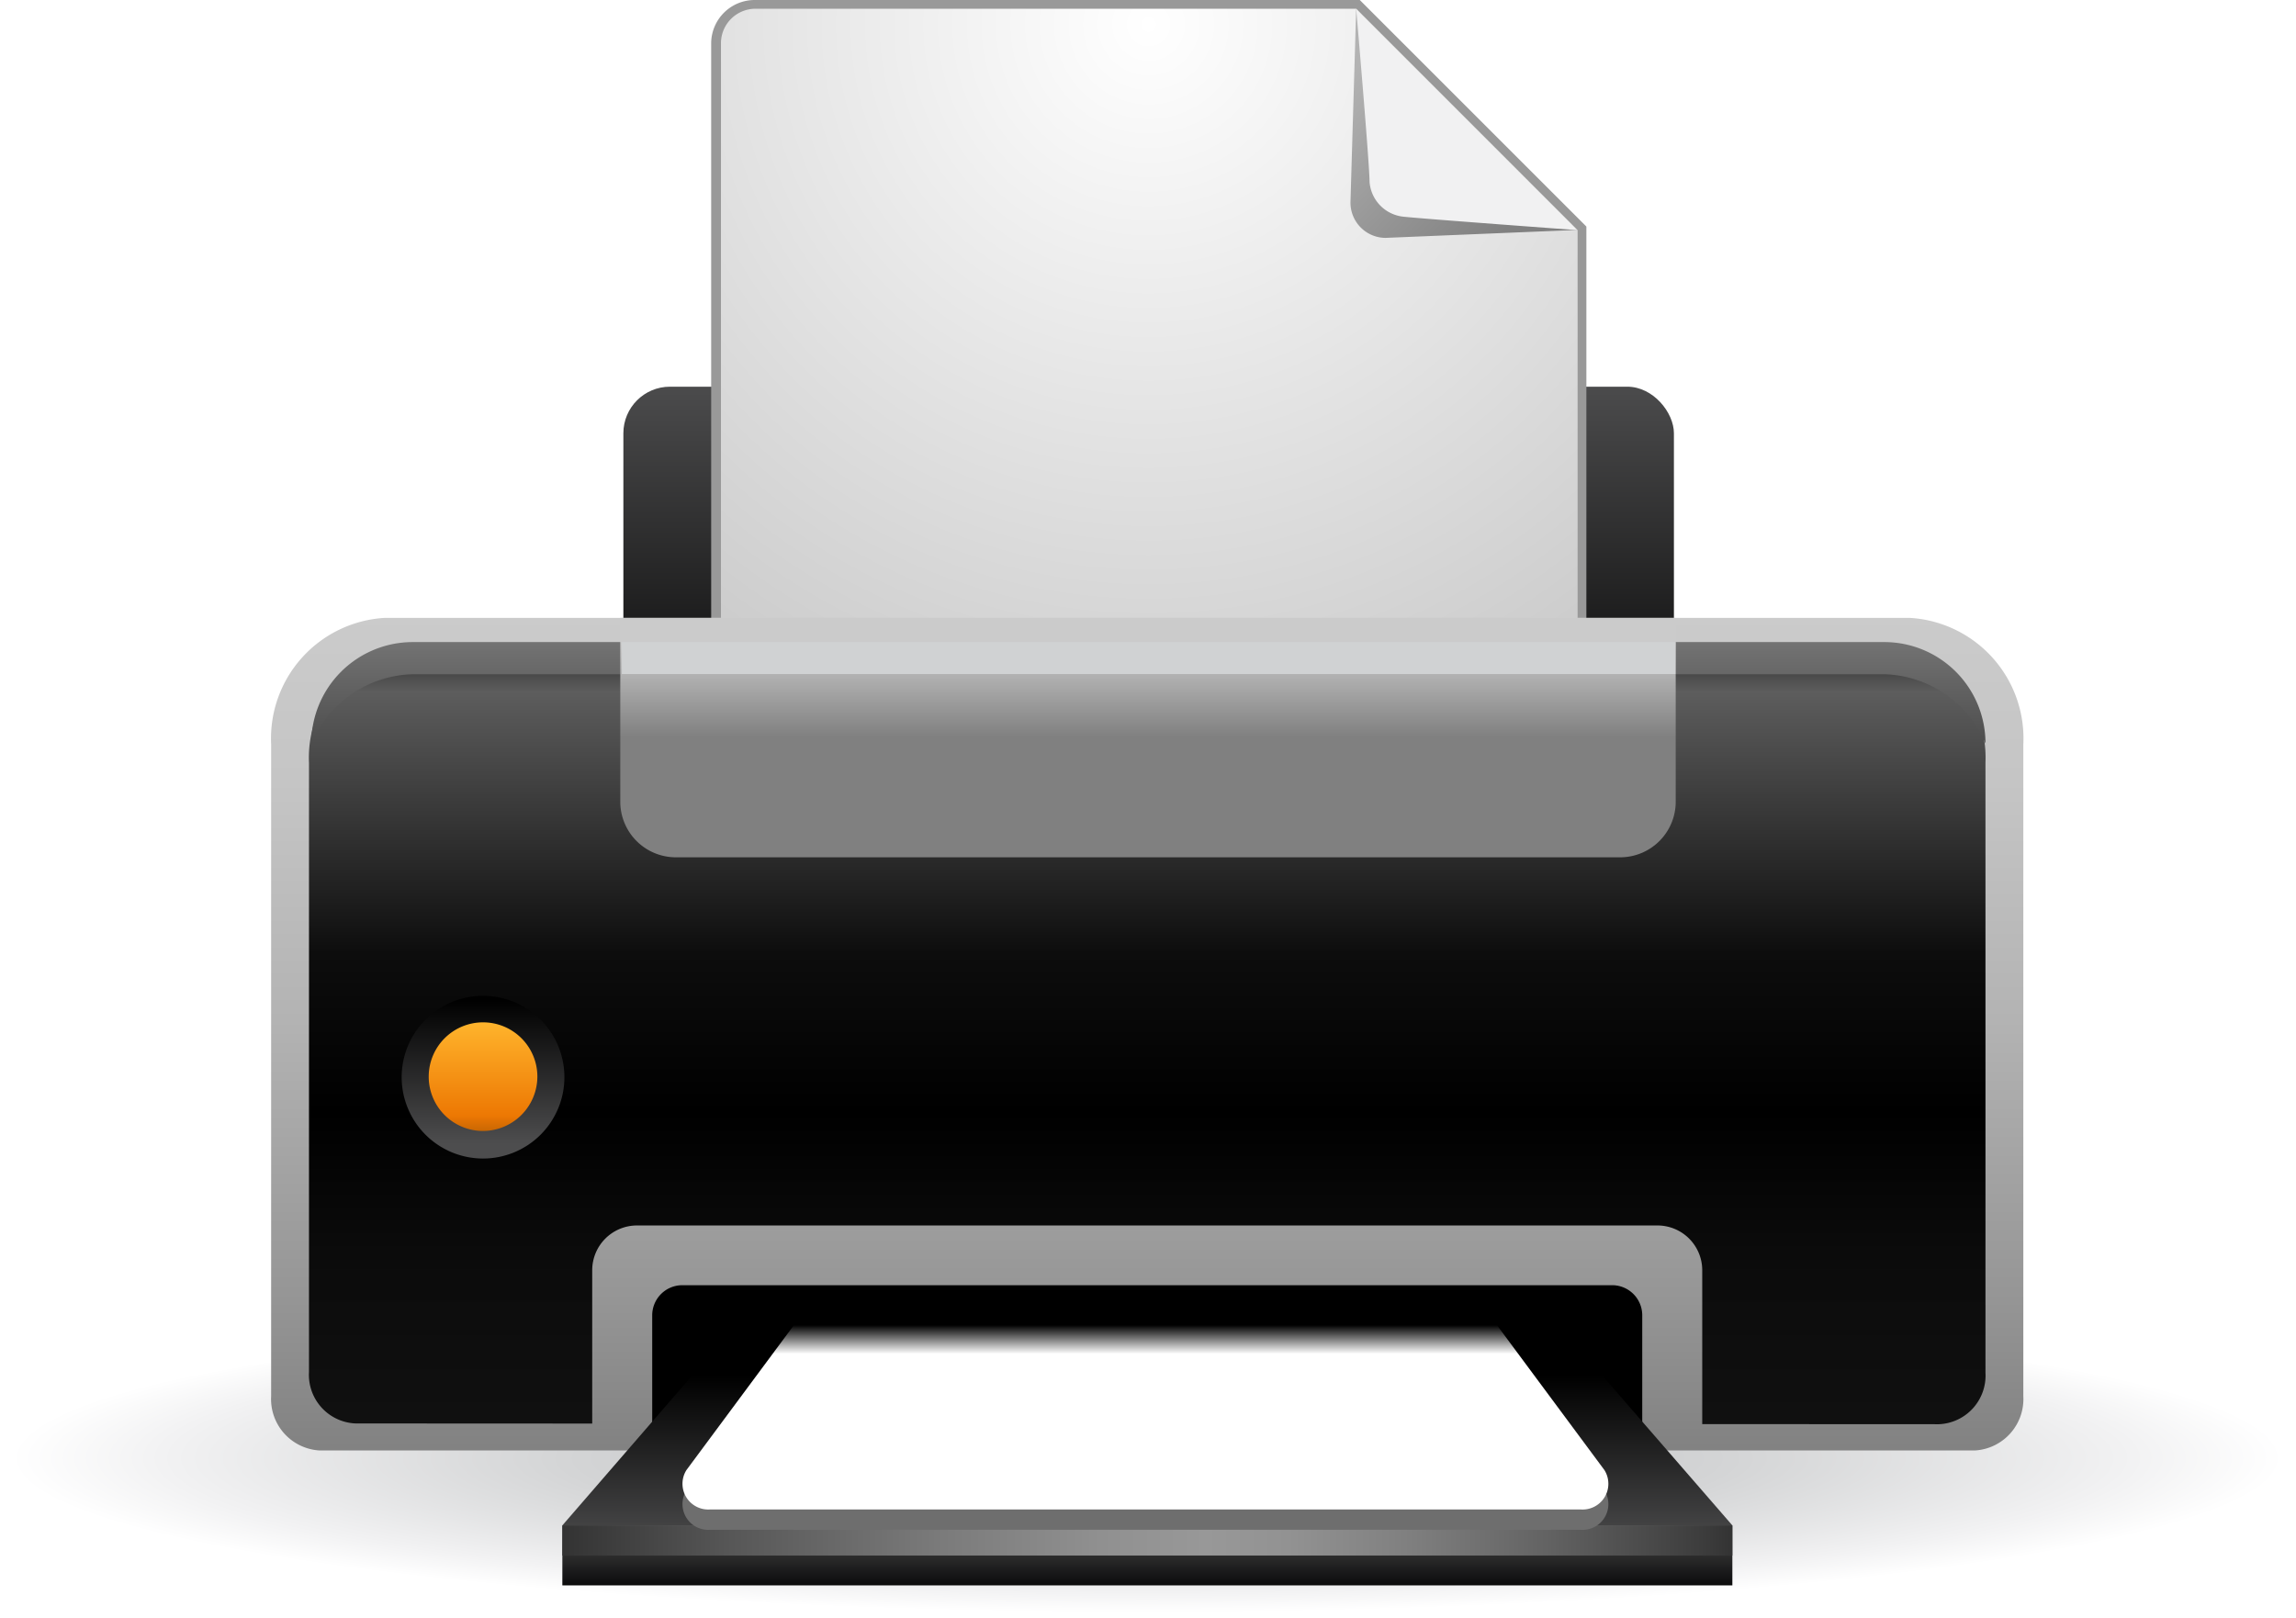 <svg xmlns="http://www.w3.org/2000/svg" xmlns:xlink="http://www.w3.org/1999/xlink" viewBox="0 0 89.17 62.85"><defs><style>.cls-1{fill:url(#radial-gradient);}.Graphic-Style-256{fill:url(#linear-gradient);}.cls-2{fill:#999;}.cls-3{fill:url(#radial-gradient-2);}.cls-4{fill:url(#linear-gradient-2);}.cls-5{fill:#f1f1f2;}.Graphic-Style-253{fill:url(#linear-gradient-3);}.Graphic-Style-255{fill:url(#linear-gradient-4);}.cls-6{fill:url(#linear-gradient-5);}.cls-7{fill:url(#linear-gradient-6);}.cls-8{fill:#d0d2d3;}.cls-9{fill:url(#linear-gradient-7);}.Graphic-Style-254{fill:url(#linear-gradient-8);}.cls-10{fill:url(#linear-gradient-10);}.cls-11{fill:url(#linear-gradient-11);}.cls-12{fill:url(#linear-gradient-12);}.cls-13{fill:#6e6e6e;}.cls-14{fill:url(#linear-gradient-13);}</style><radialGradient id="radial-gradient" cx="29.6" cy="-563.61" r="43.26" gradientTransform="translate(14.07 135.54) scale(1.03 0.14)" gradientUnits="userSpaceOnUse"><stop offset="0" stop-color="#bbbdbf"/><stop offset="0.21" stop-color="#c2c3c5"/><stop offset="0.51" stop-color="#d4d5d6"/><stop offset="0.86" stop-color="#f2f2f3"/><stop offset="0.99" stop-color="#fff"/></radialGradient><linearGradient id="linear-gradient" x1="44.61" y1="29.89" x2="44.61" y2="14.55" gradientUnits="userSpaceOnUse"><stop offset="0"/><stop offset="0.98" stop-color="#4c4c4d"/><stop offset="1" stop-color="#4d4d4e"/></linearGradient><radialGradient id="radial-gradient-2" cx="44.61" cy="0.95" r="28.8" gradientUnits="userSpaceOnUse"><stop offset="0" stop-color="#fff"/><stop offset="1" stop-color="#ccc"/></radialGradient><linearGradient id="linear-gradient-2" x1="51.73" y1="3.56" x2="57.78" y2="9.61" gradientUnits="userSpaceOnUse"><stop offset="0" stop-color="#b3b3b3"/><stop offset="1" stop-color="gray"/></linearGradient><linearGradient id="linear-gradient-3" x1="44.55" y1="56.83" x2="44.55" y2="23.74" gradientUnits="userSpaceOnUse"><stop offset="0" stop-color="gray"/><stop offset="0.19" stop-color="#959595"/><stop offset="0.52" stop-color="#b3b3b3"/><stop offset="0.8" stop-color="#c5c5c5"/><stop offset="1" stop-color="#cbcbcb"/></linearGradient><linearGradient id="linear-gradient-4" x1="44.56" y1="24.32" x2="44.56" y2="60.61" gradientUnits="userSpaceOnUse"><stop offset="0" stop-color="#121212"/><stop offset="0.07" stop-color="#5d5d5d"/><stop offset="0.35" stop-color="#0d0d0d"/><stop offset="0.52"/><stop offset="0.67" stop-color="#0b0b0b"/><stop offset="0.92" stop-color="#121212"/><stop offset="0.94" stop-color="#303030"/><stop offset="1" stop-color="#9c9c9c"/></linearGradient><linearGradient id="linear-gradient-5" x1="44.61" y1="24.94" x2="44.61" y2="28.88" gradientUnits="userSpaceOnUse"><stop offset="0" stop-color="#737373"/><stop offset="1" stop-color="#4d4d4d"/></linearGradient><linearGradient id="linear-gradient-6" x1="44.59" y1="24.96" x2="44.59" y2="28.63" gradientUnits="userSpaceOnUse"><stop offset="0" stop-color="#cbcbcb"/><stop offset="1" stop-color="gray"/></linearGradient><linearGradient id="linear-gradient-7" x1="18.76" y1="38.79" x2="18.76" y2="44.46" xlink:href="#linear-gradient"/><linearGradient id="linear-gradient-8" x1="18.76" y1="43.93" x2="18.76" y2="39.71" gradientUnits="userSpaceOnUse"><stop offset="0" stop-color="#c96703"/><stop offset="0.14" stop-color="#ed7803"/><stop offset="1" stop-color="#ffb42c"/></linearGradient><linearGradient id="linear-gradient-10" x1="44.56" y1="53.41" x2="44.56" y2="60.25" xlink:href="#linear-gradient"/><linearGradient id="linear-gradient-11" x1="44.56" y1="59.24" x2="44.56" y2="61.98" gradientUnits="userSpaceOnUse"><stop offset="0" stop-color="#4d4d4e"/><stop offset="0.02" stop-color="#4c4c4d"/><stop offset="1"/></linearGradient><linearGradient id="linear-gradient-12" x1="21.84" y1="59.83" x2="67.28" y2="59.83" gradientUnits="userSpaceOnUse"><stop offset="0" stop-color="#333"/><stop offset="0.14" stop-color="#565656"/><stop offset="0.32" stop-color="#7a7a7a"/><stop offset="0.46" stop-color="#909090"/><stop offset="0.55" stop-color="#989898"/><stop offset="0.62" stop-color="#929292"/><stop offset="0.72" stop-color="gray"/><stop offset="0.84" stop-color="#636363"/><stop offset="0.98" stop-color="#3b3b3b"/><stop offset="1" stop-color="#333"/></linearGradient><linearGradient id="linear-gradient-13" x1="44.49" y1="50" x2="44.49" y2="58.63" gradientUnits="userSpaceOnUse"><stop offset="0.17"/><stop offset="0.3" stop-color="#fff"/></linearGradient></defs><g id="Layer_2" data-name="Layer 2"><g id="Layer_3" data-name="Layer 3"><path class="cls-1" d="M89.17,56.81c0,3.34-20,6-44.58,6S0,60.15,0,56.81s20-6.05,44.59-6.05S89.17,53.47,89.17,56.81Z"/><rect class="Graphic-Style-256" x="24.21" y="15.02" width="40.8" height="15.28" rx="1.81"/><path class="cls-2" d="M52.81,0H29.31a1.69,1.69,0,0,0-1.69,1.69v34a1.69,1.69,0,0,0,1.69,1.69H59.92a1.69,1.69,0,0,0,1.69-1.69V8.8Z"/><path class="cls-3" d="M52.67.34H29.31A1.34,1.34,0,0,0,28,1.69v34A1.35,1.35,0,0,0,29.31,37H59.92a1.36,1.36,0,0,0,1.35-1.36V8.94L56.11,5.5Z"/><path class="cls-4" d="M56.68,4.93l4.59,4-7.47.31a1.37,1.37,0,0,1-1.35-1.44L52.67.34Z"/><path class="cls-5" d="M61.27,8.94s-6-.44-6.73-.52a1.47,1.47,0,0,1-1.35-1.35c0-.69-.52-6.73-.52-6.73Z"/><path class="Graphic-Style-253" d="M12.42,56.34a2,2,0,0,1-1.89-2.11V28.9A4.69,4.69,0,0,1,14.94,24H74.17a4.69,4.69,0,0,1,4.41,4.92V54.23a2,2,0,0,1-1.89,2.11Z"/><path class="Graphic-Style-255" d="M13.81,55.29a1.89,1.89,0,0,1-1.81-2V29.63A4.43,4.43,0,0,1,16.22,25H72.89a4.43,4.43,0,0,1,4.22,4.61V53.32a1.89,1.89,0,0,1-1.81,2Z"/><path class="cls-6" d="M16,24.94a3.94,3.94,0,0,0-3.91,3.94A4.4,4.4,0,0,1,16,26.19H73.21a4.4,4.4,0,0,1,3.9,2.69,3.93,3.93,0,0,0-3.9-3.94Z"/><path class="cls-7" d="M65.08,24v7.14a2.16,2.16,0,0,1-2.15,2.16H26.24a2.16,2.16,0,0,1-2.15-2.16V24Z"/><rect class="cls-8" x="24.15" y="24.94" width="40.92" height="1.24"/><path class="cls-9" d="M15.6,41.82A3.16,3.16,0,1,1,18.76,45,3.16,3.16,0,0,1,15.6,41.82Z"/><path class="Graphic-Style-254" d="M18.76,43.93a2.11,2.11,0,1,1,2.11-2.11,2.12,2.12,0,0,1-2.11,2.11Z"/><path class="Graphic-Style-253" d="M23,55.75V49.34a1.74,1.74,0,0,1,1.75-1.74H64.36a1.74,1.74,0,0,1,1.75,1.74v6.41Z"/><path d="M25.33,55.75V51.09a1.17,1.17,0,0,1,1.17-1.17H62.62a1.17,1.17,0,0,1,1.16,1.17v4.66Z"/><polygon class="cls-10" points="21.84 59.25 26.89 53.42 62.22 53.42 67.28 59.25 21.84 59.25"/><rect class="cls-11" x="21.84" y="59.25" width="45.44" height="2.33"/><rect class="cls-12" x="21.84" y="59.25" width="45.44" height="1.17"/><path class="cls-13" d="M62.31,57.89a1,1,0,0,1-.93,1.53H27.59a1,1,0,0,1-.93-1.53l4.13-5.56a3.14,3.14,0,0,1,2.54-1.54H55.64a3.14,3.14,0,0,1,2.54,1.54Z"/><path class="cls-14" d="M62.31,57.1a1,1,0,0,1-.93,1.53H27.59a1,1,0,0,1-.93-1.53l4.13-5.57A3.15,3.15,0,0,1,33.33,50H55.64a3.15,3.15,0,0,1,2.54,1.53Z"/></g></g></svg>